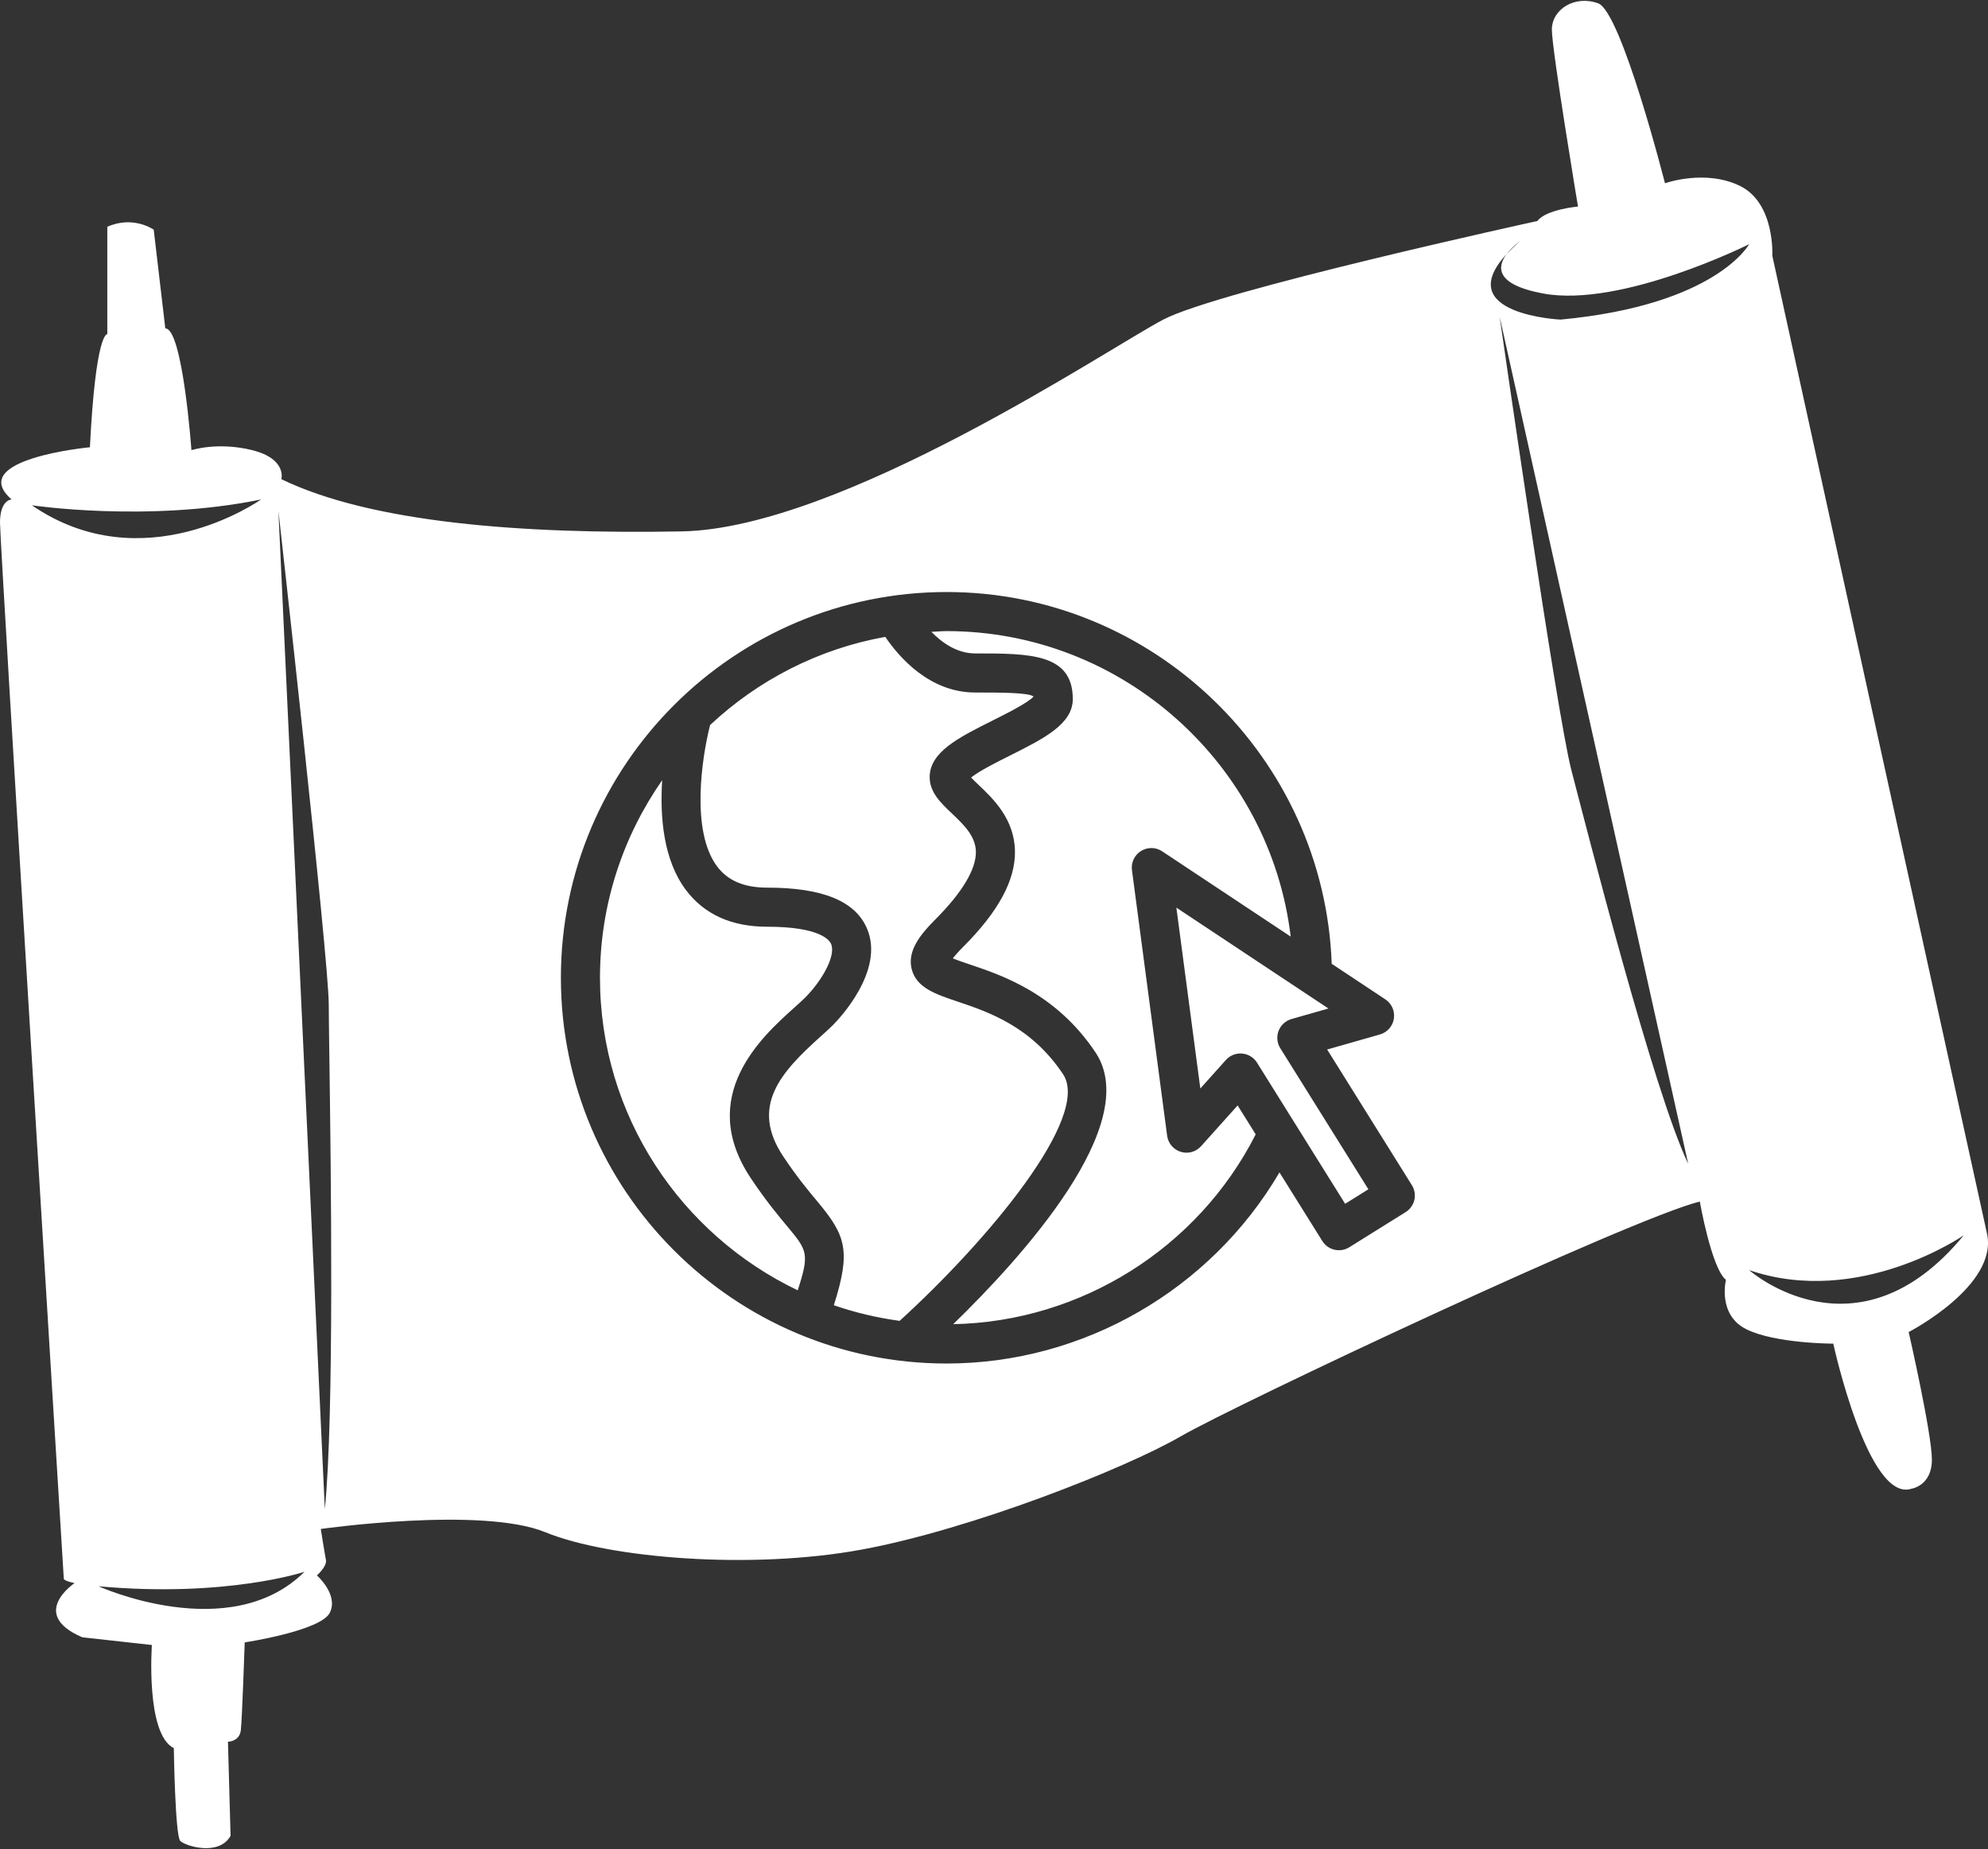 <svg width="200" height="186" viewBox="0 0 200 186" fill="none" xmlns="http://www.w3.org/2000/svg">
    <rect x="0" y="0" width="200" height="186" fill="#333333" stroke="none"/>
    <path fill-rule="evenodd" clip-rule="evenodd"
        d="M199.896 124.076C198.728 118.823 178.302 25.73 178.302 25.73C178.303 25.699 178.581 20.478 175.094 18.727C171.589 16.975 167.503 18.435 167.503 18.435C167.503 18.435 163.128 1.223 160.791 0.341C158.46 -0.528 156.123 0.924 156.123 2.975C156.123 5.011 158.752 20.776 158.752 20.776C158.752 20.776 155.538 21.062 154.665 22.232C154.665 22.232 122.561 29.235 117.02 32.153C111.475 35.07 84.63 53.164 68.577 53.456C52.526 53.749 37.35 52.581 28.307 48.203C28.307 48.203 28.889 46.167 25.387 45.286C21.886 44.415 19.259 45.286 19.259 45.286C19.259 45.286 18.384 33.034 16.631 33.034L15.464 23.105C15.464 23.105 13.421 21.645 10.796 22.812V33.61C10.796 33.61 9.628 33.32 9.046 44.991C9.046 44.991 -3.498 46.165 1.168 50.244C1.168 50.244 0 50.244 0 52.577C0 54.912 6.418 158.807 6.418 158.807C6.418 158.807 6.332 158.997 7.5 159.255C7.5 159.255 2.832 162.366 8.28 164.703L15.281 165.479C15.281 165.479 14.632 174.43 17.487 175.854C17.487 175.854 17.616 184.678 18.137 185.192C18.657 185.708 22.028 186.751 23.196 184.678L22.934 175.207C22.934 175.207 24.101 175.207 24.23 174.041C24.361 172.867 24.619 165.217 24.619 165.217C24.619 165.217 32.272 164.058 33.179 162.235C34.089 160.42 31.882 158.478 31.882 158.478C31.882 158.478 32.921 157.567 32.79 156.92C32.661 156.266 32.272 153.806 32.272 153.806C32.272 153.806 48.441 151.508 54.861 154.133C61.282 156.765 75.578 157.928 86.673 155.883C97.763 153.841 113.227 147.711 118.768 144.5C124.318 141.29 164.003 122.612 171.008 120.868C171.008 120.868 172.176 127.574 173.636 128.746C173.636 128.746 172.761 132.251 175.676 133.709C178.594 135.164 184.434 135.164 184.434 135.164C184.434 135.164 187.934 151.222 192.312 149.755C192.312 149.755 194.355 149.463 194.355 146.838C194.355 144.212 192.02 133.997 192.02 133.997C192.02 133.997 201.066 129.333 199.896 124.076ZM151.569 25.558C152.13 24.81 152.915 24.272 152.915 24.272C152.388 24.726 151.943 25.156 151.569 25.558ZM151.569 25.558C150.642 26.799 150.335 28.616 155.248 29.525C163.128 30.985 175.969 24.565 175.969 24.565C175.969 24.565 172.681 30.68 156.998 32.15C156.998 32.15 145.963 31.637 151.569 25.558ZM158.094 77.504C156.628 71.965 150.87 31.858 150.87 31.858L169.839 117.071C166.338 109.78 159.546 83.051 158.094 77.504ZM3.204 50.829C3.204 50.829 14.877 52.579 26.26 50.246L26.255 50.25C25.981 50.44 14.394 58.505 3.204 50.829ZM32.678 151.8L28.01 51.405C28.01 51.405 33.074 96.393 33.074 101.063C33.074 101.907 33.099 103.733 33.133 106.225L33.134 106.238C33.29 117.534 33.634 142.479 32.678 151.8ZM142.041 119.224L133.517 105.575L138.825 104.062C139.563 103.851 140.112 103.23 140.229 102.472C140.346 101.713 140.012 100.956 139.373 100.533L133.974 96.952C133.226 76.238 116.092 59.554 95.234 59.554C73.838 59.554 56.428 76.962 56.428 98.358C56.428 119.755 73.838 137.163 95.234 137.163C109.029 137.163 121.809 129.713 128.719 117.939L133.032 124.843C133.406 125.44 134.045 125.768 134.701 125.768C135.057 125.768 135.416 125.672 135.74 125.47L141.413 121.932C141.855 121.656 142.169 121.216 142.289 120.707C142.406 120.199 142.316 119.665 142.041 119.224ZM95.896 133.206C102.774 126.529 115.011 113.065 110.217 105.875C106.262 99.944 100.82 98.114 97.569 97.02C96.993 96.826 96.327 96.601 95.859 96.407C96.056 96.148 96.373 95.777 96.883 95.267C100.441 91.707 102.149 88.557 102.109 85.633C102.066 82.385 99.892 80.324 98.455 78.961C98.213 78.73 97.915 78.448 97.694 78.216C98.492 77.562 100.396 76.61 101.609 76.003C104.998 74.307 107.927 72.844 107.927 70.32C107.927 65.732 103.595 65.732 98.112 65.732C96.307 65.732 94.806 64.691 93.702 63.562C94.215 63.542 94.718 63.486 95.236 63.486C113.004 63.486 127.783 76.956 129.848 94.216L116.915 85.636C116.276 85.209 115.445 85.201 114.786 85.608C114.133 86.015 113.778 86.768 113.879 87.532L117.418 114.247C117.518 115.01 118.053 115.641 118.787 115.868C119.519 116.096 120.318 115.876 120.83 115.303L124.51 111.201L126.328 114.112C120.516 125.555 108.744 132.958 95.896 133.206ZM98.11 69.664C100.623 69.664 103.473 69.664 103.966 70.062C103.966 70.062 103.968 70.068 103.972 70.081C103.369 70.726 101.189 71.817 99.85 72.486C96.457 74.184 93.528 75.648 93.528 78.175C93.528 79.71 94.657 80.78 95.749 81.814C96.933 82.938 98.156 84.097 98.179 85.687C98.202 87.444 96.793 89.795 94.103 92.487C92.608 93.983 91.281 95.617 91.707 97.435C92.155 99.347 94.082 99.996 96.315 100.747C99.446 101.801 103.736 103.244 106.945 108.055C109.81 112.351 99.302 124.868 90.507 132.872C88.222 132.561 86.011 132.033 83.887 131.3C85.632 125.805 85.09 124.283 82.236 120.867C81.322 119.773 80.183 118.41 78.803 116.34C75.449 111.306 78.499 107.911 82.516 104.303C83.005 103.863 83.444 103.468 83.798 103.115C84.338 102.576 89.011 97.714 87.245 93.458C86.082 90.655 82.785 89.291 77.168 89.291C74.868 89.291 73.227 88.596 72.15 87.166C69.469 83.608 70.612 76.183 71.437 72.936C76.247 68.433 82.312 65.278 89.06 64.065C90.499 66.178 93.559 69.664 98.11 69.664ZM60.36 98.358C60.36 90.972 62.683 84.129 66.617 78.484C66.379 82.178 66.738 86.513 69.004 89.527C70.848 91.979 73.595 93.224 77.169 93.224C82.48 93.224 83.445 94.558 83.615 94.967C84.114 96.173 82.656 98.693 81.02 100.335C80.712 100.643 80.321 100.992 79.891 101.378L79.889 101.38C76.685 104.258 70.018 110.247 75.533 118.52C77.033 120.767 78.296 122.281 79.219 123.387C81.233 125.798 81.446 126.117 80.253 129.799C68.51 124.183 60.36 112.22 60.36 98.358ZM135.325 121.096L126.462 106.9C126.134 106.375 125.579 106.035 124.963 105.982C124.907 105.976 124.849 105.974 124.794 105.974C124.238 105.974 123.705 106.21 123.331 106.627L120.757 109.498L118.347 91.302L133.645 101.451L129.928 102.51C129.335 102.68 128.855 103.119 128.632 103.695C128.411 104.272 128.472 104.92 128.799 105.442L137.664 119.635L135.325 121.096ZM175.967 127.766C187.055 131.561 197.563 124.259 197.563 124.259C186.81 137.347 175.967 127.766 175.967 127.766ZM9.914 159.571C22.755 160.74 30.635 158.113 30.635 158.113C23.13 165.567 9.915 159.57 9.914 159.571Z"
        fill="white" />
</svg>